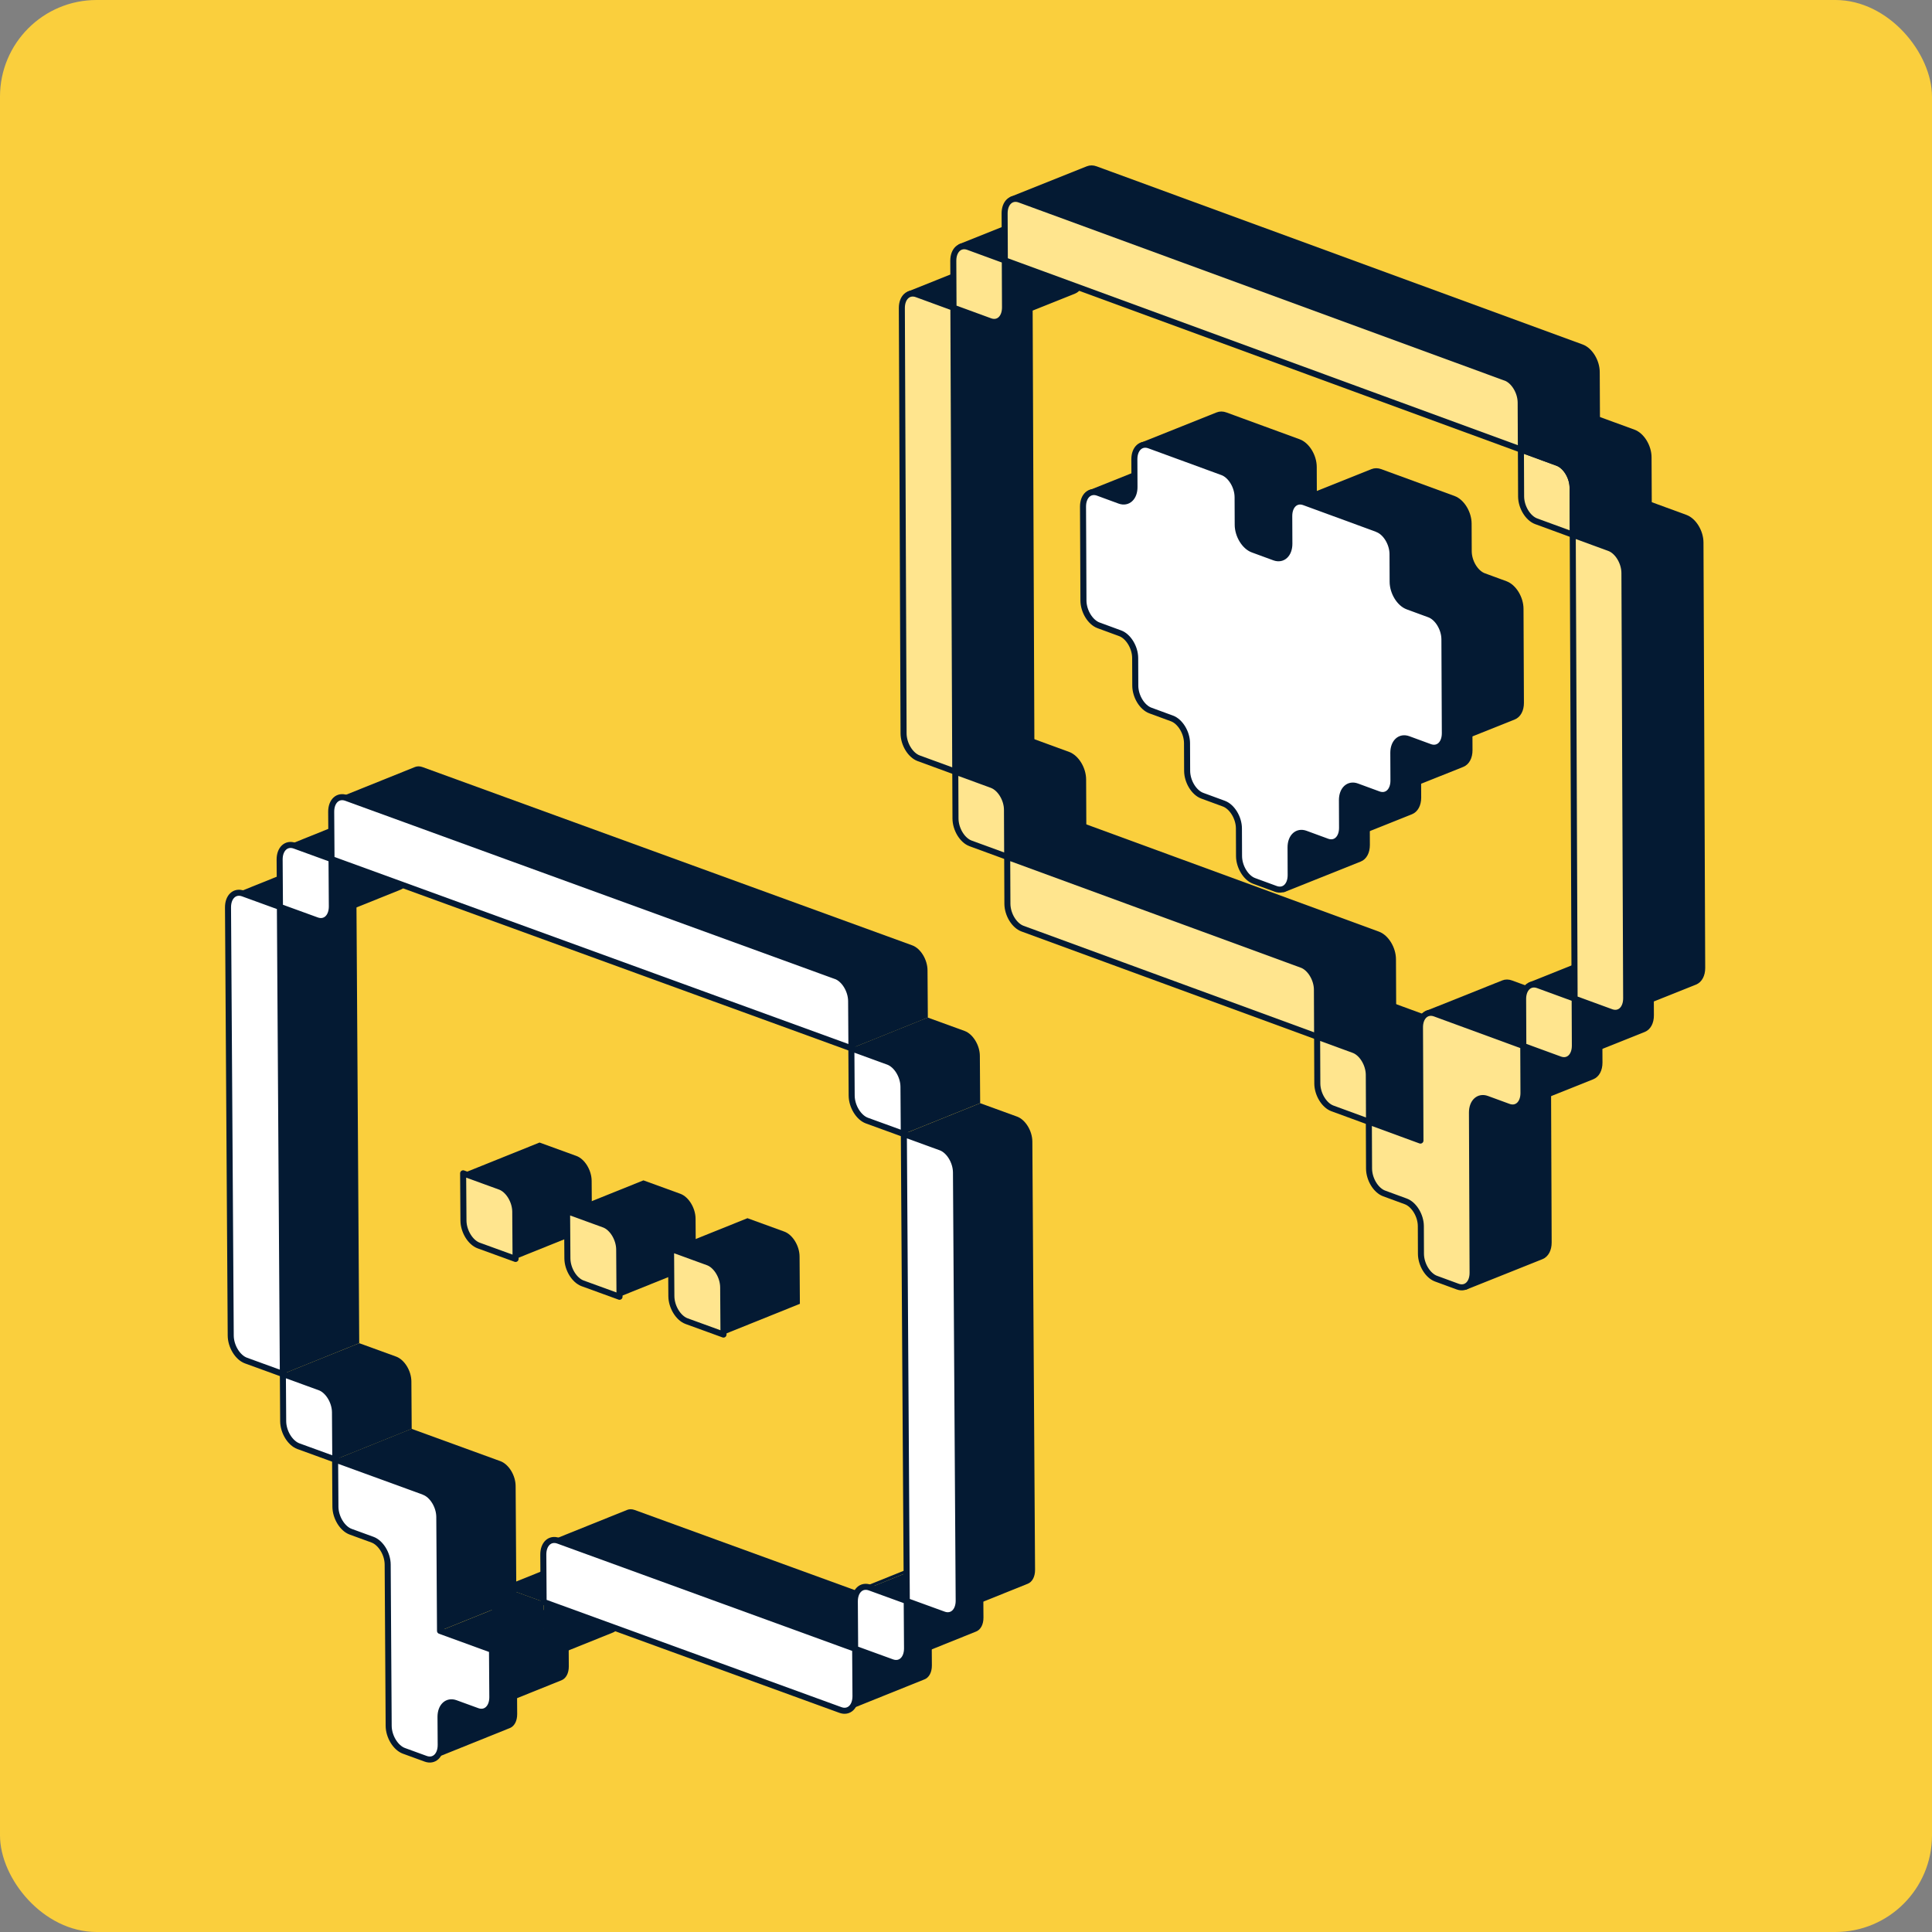 <svg width="160" height="160" viewBox="0 0 160 160" fill="none" xmlns="http://www.w3.org/2000/svg">
<rect x="0" y="0" width="160" height="160" fill="#808080" stroke="none"/>
<rect width="160" height="160" rx="8" fill="#FACF3D"/>
<path d="M23.184 75.106L29.506 72.56L29.75 111.235L23.427 113.785L23.184 75.106Z" fill="#041A33"/>
<path d="M26.452 71.448C26.22 71.362 26.002 71.365 25.815 71.441L19.488 73.987C19.676 73.912 19.893 73.908 20.126 73.994L23.178 75.104L29.505 72.558L26.452 71.448Z" fill="#041A33"/>
<path d="M33.771 68.6L27.445 71.146L27.471 75.061C27.471 75.646 27.231 76.074 26.863 76.22L33.19 73.674C33.557 73.527 33.801 73.1 33.797 72.515L33.771 68.6Z" fill="#041A33"/>
<path d="M30.72 67.488C30.487 67.402 30.27 67.406 30.082 67.481L23.756 70.027C23.943 69.952 24.161 69.948 24.393 70.034L27.446 71.144L33.773 68.598L30.72 67.488Z" fill="#041A33"/>
<path d="M76.813 80.356C76.809 79.471 76.24 78.541 75.549 78.29L34.999 63.529C34.767 63.443 34.549 63.447 34.362 63.522L28.035 66.068C28.223 65.993 28.44 65.989 28.673 66.075L69.223 80.836C69.913 81.087 70.479 82.013 70.487 82.902L70.513 86.817L76.84 84.271L76.813 80.356Z" fill="#041A33"/>
<path d="M43.419 138.486L37.093 141.033C36.729 141.179 36.485 141.603 36.489 142.188L36.504 144.498C36.504 145.083 36.264 145.51 35.897 145.657L42.223 143.11C42.59 142.964 42.834 142.536 42.831 141.951L42.816 139.641C42.816 139.056 43.056 138.633 43.419 138.486Z" fill="#041A33"/>
<path d="M47.08 134.08L40.753 136.626L40.779 140.542C40.779 141.127 40.539 141.554 40.172 141.7L46.498 139.154C46.866 139.008 47.11 138.58 47.106 137.995L47.08 134.08Z" fill="#041A33"/>
<path d="M36.443 135.06L42.77 132.514L47.075 134.081L40.748 136.628L36.443 135.06Z" fill="#041A33"/>
<path d="M42.728 126.987L42.702 123.068C42.698 122.183 42.128 121.257 41.438 121.006L34.08 118.328L27.754 120.874L35.112 123.552C35.802 123.803 36.368 124.73 36.376 125.615L36.402 129.534L36.435 135.058L42.762 132.511L42.728 126.987Z" fill="#041A33"/>
<path d="M45.022 132.668L45.049 136.584C45.052 137.469 44.493 137.986 43.803 137.735L40.751 136.625L40.725 132.706C40.721 131.821 41.276 131.303 41.97 131.555L45.022 132.665V132.668Z" fill="#041A33"/>
<path d="M51.349 130.123L45.023 132.669L45.049 136.585C45.049 137.17 44.809 137.597 44.441 137.743L50.768 135.197C51.135 135.051 51.379 134.623 51.375 134.038L51.349 130.123Z" fill="#041A33"/>
<path d="M48.288 129.01C48.056 128.923 47.838 128.927 47.651 129.002L41.324 131.548C41.512 131.473 41.729 131.47 41.962 131.556L45.014 132.666L51.341 130.12L48.288 129.01Z" fill="#041A33"/>
<path d="M52.568 125.053C52.335 124.967 52.117 124.971 51.93 125.046L45.603 127.592C45.791 127.517 46.008 127.514 46.241 127.6L70.823 136.548L77.15 134.001L52.568 125.053Z" fill="#041A33"/>
<path d="M77.148 134.002L70.822 136.548L70.848 140.463C70.848 141.048 70.608 141.476 70.24 141.622L76.567 139.076C76.934 138.93 77.178 138.502 77.174 137.917L77.148 134.002Z" fill="#041A33"/>
<path d="M71.402 131.47L77.729 128.924C77.916 128.849 78.134 128.845 78.366 128.931L72.04 131.478C71.807 131.392 71.59 131.395 71.402 131.47Z" fill="#041A33"/>
<path d="M72.045 131.477L78.371 128.931L81.424 130.041L75.097 132.587L72.045 131.477Z" fill="#041A33"/>
<path d="M81.419 130.042L75.093 132.588L75.119 136.503C75.119 137.089 74.879 137.516 74.512 137.662L80.838 135.116C81.206 134.97 81.45 134.542 81.446 133.957L81.419 130.042Z" fill="#041A33"/>
<path d="M85.495 94.54C85.491 93.655 84.921 92.725 84.231 92.473L81.178 91.363L74.852 93.91L77.904 95.02C78.594 95.271 79.16 96.197 79.168 97.086L79.393 132.547C79.393 133.132 79.153 133.56 78.785 133.706L85.112 131.16C85.48 131.014 85.723 130.586 85.719 130.001L85.495 94.54Z" fill="#041A33"/>
<path d="M81.147 87.445C81.143 86.56 80.573 85.63 79.883 85.379L76.83 84.269L70.504 86.815L73.556 87.925C74.247 88.176 74.817 89.103 74.82 89.991L74.847 93.906L81.173 91.36L81.147 87.445Z" fill="#041A33"/>
<path d="M23.18 75.107L23.424 113.786L20.372 112.676C19.682 112.425 19.115 111.495 19.108 110.61L18.883 75.148C18.879 74.263 19.438 73.746 20.128 73.997L23.18 75.107Z" fill="white" stroke="#041A33" stroke-width="0.5" stroke-linecap="round" stroke-linejoin="round"/>
<path d="M27.456 71.148L27.482 75.063C27.486 75.948 26.927 76.466 26.237 76.215L23.184 75.105L23.158 71.189C23.154 70.304 23.713 69.787 24.403 70.038L27.456 71.148Z" fill="white" stroke="#041A33" stroke-width="0.5" stroke-linecap="round" stroke-linejoin="round"/>
<path d="M69.223 80.838C69.913 81.089 70.479 82.015 70.487 82.904L70.513 86.819L27.454 71.147L27.428 67.232C27.424 66.347 27.983 65.83 28.673 66.081L69.223 80.842V80.838Z" fill="white" stroke="#041A33" stroke-width="0.5" stroke-linecap="round" stroke-linejoin="round"/>
<path d="M35.117 123.558C35.807 123.809 36.373 124.736 36.381 125.621L36.407 129.539L36.441 135.063L40.746 136.631L40.773 140.546C40.776 141.431 40.217 141.949 39.527 141.697L37.727 141.041C37.037 140.79 36.478 141.307 36.482 142.192L36.497 144.503C36.501 145.388 35.942 145.905 35.252 145.654L33.452 144.998C32.762 144.746 32.196 143.816 32.188 142.931L32.106 129.569C32.102 128.684 31.532 127.758 30.842 127.507L29.042 126.851C28.352 126.599 27.786 125.669 27.778 124.784L27.752 120.869L35.11 123.547L35.117 123.558Z" fill="white" stroke="#041A33" stroke-width="0.5" stroke-linecap="round" stroke-linejoin="round"/>
<path d="M70.821 136.549L70.848 140.464C70.851 141.349 70.293 141.867 69.603 141.616L45.02 132.668L44.994 128.749C44.99 127.864 45.545 127.346 46.239 127.598L70.821 136.545V136.549Z" fill="white" stroke="#041A33" stroke-width="0.5" stroke-linecap="round" stroke-linejoin="round"/>
<path d="M75.091 132.59L75.117 136.505C75.121 137.391 74.562 137.908 73.872 137.657L70.819 136.547L70.793 132.628C70.789 131.743 71.344 131.225 72.038 131.477L75.091 132.587V132.59Z" fill="white" stroke="#041A33" stroke-width="0.5" stroke-linecap="round" stroke-linejoin="round"/>
<path d="M77.906 95.026C78.596 95.277 79.162 96.204 79.17 97.092L79.395 132.554C79.399 133.439 78.84 133.956 78.15 133.705L75.097 132.595L74.853 93.916L77.906 95.026Z" fill="white" stroke="#041A33" stroke-width="0.5" stroke-linecap="round" stroke-linejoin="round"/>
<path d="M73.558 87.932C74.249 88.184 74.815 89.11 74.822 89.999L74.849 93.914L71.796 92.804C71.106 92.552 70.54 91.622 70.532 90.737L70.506 86.822L73.558 87.932Z" fill="white" stroke="#041A33" stroke-width="0.5" stroke-linecap="round" stroke-linejoin="round"/>
<path d="M26.478 114.896C27.168 115.147 27.735 116.074 27.742 116.959L27.768 120.878L24.716 119.768C24.026 119.516 23.459 118.586 23.452 117.701L23.426 113.786L26.478 114.896Z" fill="white" stroke="#041A33" stroke-width="0.5" stroke-linecap="round" stroke-linejoin="round"/>
<path d="M34.069 114.41C34.065 113.525 33.495 112.599 32.805 112.347L29.752 111.237L23.426 113.784L26.478 114.894C27.168 115.145 27.735 116.071 27.742 116.956L27.768 120.875L34.095 118.329L34.069 114.41Z" fill="#041A33"/>
<path d="M48.998 97.796C48.995 96.912 48.425 95.981 47.735 95.73L44.682 94.62L38.355 97.166L41.408 98.276C42.098 98.528 42.668 99.454 42.672 100.343L42.698 104.258L49.025 101.712L48.998 97.796Z" fill="#041A33"/>
<path d="M41.408 98.279C42.098 98.53 42.664 99.457 42.672 100.345L42.698 104.26L39.645 103.15C38.956 102.899 38.389 101.969 38.382 101.084L38.355 97.169L41.408 98.279Z" fill="#FFE58E" stroke="#041A33" stroke-width="0.5" stroke-linecap="round" stroke-linejoin="round"/>
<path d="M57.604 100.929C57.6 100.044 57.03 99.114 56.34 98.863L53.287 97.753L46.961 100.299L50.014 101.409C50.704 101.661 51.274 102.587 51.277 103.476L51.304 107.391L57.63 104.844L57.604 100.929Z" fill="#041A33"/>
<path d="M50.016 101.412C50.706 101.663 51.272 102.589 51.279 103.478L51.306 107.393L48.253 106.283C47.563 106.032 46.997 105.102 46.989 104.217L46.963 100.302L50.016 101.412Z" fill="#FFE58E" stroke="#041A33" stroke-width="0.5" stroke-linecap="round" stroke-linejoin="round"/>
<path d="M66.217 104.062C66.213 103.177 65.643 102.247 64.953 101.996L61.901 100.886L55.574 103.432L58.627 104.542C59.317 104.793 59.887 105.72 59.891 106.608L59.917 110.524L66.243 107.977L66.217 104.062Z" fill="#041A33"/>
<path d="M58.627 104.542C59.317 104.793 59.883 105.719 59.891 106.608L59.917 110.523L56.864 109.413C56.174 109.162 55.608 108.232 55.6 107.347L55.574 103.432L58.627 104.542Z" fill="#FFE58E" stroke="#041A33" stroke-width="0.5" stroke-linecap="round" stroke-linejoin="round"/>
<path d="M78.969 25.483L85.259 22.968L85.413 61.391L79.123 63.906L78.969 25.483Z" fill="#041A33" stroke="#041A33" stroke-width="0.5" stroke-linecap="round" stroke-linejoin="round"/>
<path d="M82.234 21.857C82.003 21.771 81.787 21.774 81.6 21.848L75.311 24.363C75.497 24.289 75.713 24.286 75.944 24.372L78.973 25.481L85.263 22.966L82.234 21.857Z" fill="#041A33" stroke="#041A33" stroke-width="0.5" stroke-linecap="round" stroke-linejoin="round"/>
<path d="M89.513 19.046L83.222 21.561L83.239 25.454C83.238 26.035 82.999 26.456 82.637 26.604L88.927 24.089C89.289 23.944 89.532 23.524 89.53 22.939L89.513 19.046Z" fill="#041A33" stroke="#041A33" stroke-width="0.5" stroke-linecap="round" stroke-linejoin="round"/>
<path d="M86.48 17.933C86.249 17.847 86.033 17.85 85.847 17.924L79.557 20.439C79.743 20.365 79.959 20.362 80.19 20.448L83.219 21.558L89.51 19.043L86.48 17.933Z" fill="#041A33" stroke="#041A33" stroke-width="0.5" stroke-linecap="round" stroke-linejoin="round"/>
<path d="M115.358 79.443C115.356 78.564 114.792 77.638 114.107 77.387L89.708 68.443L83.418 70.958L107.817 79.902C108.502 80.153 109.062 81.079 109.068 81.958L109.085 85.847L115.375 83.332L115.358 79.443Z" fill="#041A33" stroke="#041A33" stroke-width="0.5" stroke-linecap="round" stroke-linejoin="round"/>
<path d="M89.698 64.556C89.696 63.677 89.132 62.752 88.451 62.505L85.421 61.395L79.131 63.91L82.161 65.02C82.846 65.271 83.406 66.196 83.408 67.071L83.425 70.96L89.715 68.445L89.698 64.556Z" fill="#041A33" stroke="#041A33" stroke-width="0.5" stroke-linecap="round" stroke-linejoin="round"/>
<path d="M99.023 38.971L97.236 38.315C97.005 38.229 96.789 38.232 96.603 38.306L90.312 40.821C90.499 40.747 90.715 40.744 90.946 40.83L92.732 41.486C92.963 41.572 93.179 41.569 93.366 41.495L99.656 38.98C99.47 39.054 99.254 39.057 99.023 38.971Z" fill="#041A33" stroke="#041A33" stroke-width="0.5" stroke-linecap="round" stroke-linejoin="round"/>
<path d="M113.793 66.53L107.503 69.045C107.138 69.189 106.894 69.614 106.897 70.195L106.906 72.486C106.905 73.071 106.666 73.491 106.304 73.636L112.595 71.12C112.96 70.976 113.199 70.552 113.197 69.971L113.187 67.68C113.189 67.098 113.428 66.674 113.793 66.53Z" fill="#041A33" stroke="#041A33" stroke-width="0.5" stroke-linecap="round" stroke-linejoin="round"/>
<path d="M118.043 62.607L111.753 65.122C111.388 65.266 111.144 65.691 111.147 66.272L111.156 68.563C111.155 69.148 110.916 69.568 110.554 69.713L116.845 67.198C117.206 67.053 117.449 66.629 117.447 66.048L117.437 63.757C117.439 63.175 117.678 62.751 118.043 62.607Z" fill="#041A33" stroke="#041A33" stroke-width="0.5" stroke-linecap="round" stroke-linejoin="round"/>
<path d="M111.844 43.672L110.057 43.016C109.372 42.764 108.812 41.843 108.806 40.96L108.797 38.669C108.795 37.79 108.231 36.864 107.546 36.613L104.516 35.504L101.486 34.394C101.255 34.308 101.039 34.311 100.853 34.385L94.562 36.9C94.749 36.826 94.965 36.823 95.196 36.909L98.226 38.019L101.256 39.129C101.94 39.38 102.501 40.305 102.506 41.184L102.516 43.475C102.518 44.354 103.082 45.279 103.767 45.531L105.553 46.187C105.784 46.273 106 46.27 106.187 46.196L112.477 43.68C112.291 43.755 112.075 43.758 111.844 43.672Z" fill="#041A33" stroke="#041A33" stroke-width="0.5" stroke-linecap="round" stroke-linejoin="round"/>
<path d="M122.293 58.685L116.003 61.2C115.638 61.345 115.394 61.769 115.397 62.35L115.406 64.641C115.405 65.226 115.166 65.646 114.804 65.791L121.095 63.276C121.456 63.131 121.699 62.707 121.697 62.126L121.687 59.835C121.689 59.254 121.928 58.83 122.293 58.685Z" fill="#041A33" stroke="#041A33" stroke-width="0.5" stroke-linecap="round" stroke-linejoin="round"/>
<path d="M125.938 54.313L125.921 50.423C125.919 49.544 125.355 48.619 124.67 48.368L122.883 47.712C122.198 47.461 121.638 46.539 121.633 45.656L121.623 43.365C121.621 42.486 121.057 41.561 120.372 41.31L117.342 40.2L114.312 39.09C114.082 39.004 113.866 39.007 113.679 39.081L107.389 41.597C107.575 41.523 107.791 41.519 108.022 41.605L111.052 42.715L114.082 43.825C114.767 44.076 115.327 45.001 115.333 45.88L115.342 48.171C115.344 49.051 115.908 49.976 116.593 50.227L118.38 50.883C119.065 51.134 119.625 52.059 119.63 52.938L119.648 56.828L119.665 60.717C119.663 61.302 119.424 61.722 119.062 61.867L125.353 59.352C125.715 59.207 125.958 58.783 125.955 58.202L125.938 54.313Z" fill="#041A33" stroke="#041A33" stroke-width="0.5" stroke-linecap="round" stroke-linejoin="round"/>
<path d="M114.073 43.828C114.758 44.079 115.318 45.004 115.323 45.883L115.333 48.174C115.335 49.053 115.899 49.979 116.584 50.23L118.37 50.886C119.055 51.137 119.616 52.062 119.621 52.941L119.638 56.831L119.656 60.72C119.657 61.599 119.105 62.112 118.416 61.861L116.63 61.205C115.945 60.953 115.388 61.47 115.39 62.345L115.4 64.636C115.402 65.516 114.849 66.028 114.16 65.777L112.374 65.121C111.689 64.87 111.133 65.387 111.134 66.262L111.144 68.553C111.146 69.432 110.593 69.945 109.905 69.694L108.118 69.038C107.433 68.787 106.877 69.303 106.879 70.179L106.888 72.47C106.89 73.349 106.338 73.862 105.649 73.611L103.862 72.955C103.177 72.704 102.617 71.782 102.612 70.899L102.602 68.608C102.6 67.729 102.036 66.804 101.351 66.553L99.565 65.897C98.88 65.645 98.319 64.724 98.314 63.841L98.304 61.55C98.302 60.671 97.738 59.746 97.057 59.498L95.271 58.842C94.586 58.591 94.025 57.67 94.02 56.787L94.01 54.496C94.008 53.617 93.444 52.691 92.763 52.444L90.977 51.788C90.292 51.537 89.731 50.615 89.726 49.733L89.709 45.843L89.691 41.954C89.69 41.075 90.246 40.562 90.931 40.813L92.717 41.469C93.402 41.721 93.959 41.208 93.953 40.325L93.943 38.034C93.942 37.155 94.498 36.642 95.183 36.893L98.213 38.002L101.243 39.112C101.927 39.363 102.488 40.288 102.493 41.168L102.503 43.459C102.505 44.338 103.069 45.263 103.754 45.514L105.54 46.17C106.225 46.421 106.781 45.908 106.78 45.029L106.77 42.738C106.768 41.859 107.324 41.346 108.009 41.597L111.039 42.707L114.069 43.817L114.073 43.828Z" fill="white" stroke="#041A33" stroke-width="0.5" stroke-linecap="round" stroke-linejoin="round"/>
<path d="M132.234 30.819C132.233 29.939 131.669 29.014 130.984 28.763L90.736 14.012C90.505 13.926 90.289 13.929 90.103 14.003L83.812 16.518C83.999 16.444 84.215 16.441 84.446 16.527L124.693 31.282C125.378 31.533 125.939 32.458 125.944 33.337L125.961 37.227L132.252 34.711L132.234 30.822L132.234 30.819Z" fill="#041A33" stroke="#041A33" stroke-width="0.5" stroke-linecap="round" stroke-linejoin="round"/>
<path d="M119.654 86.501C119.653 85.621 119.089 84.696 118.404 84.445L115.374 83.336L109.084 85.851L112.114 86.96C112.799 87.211 113.359 88.136 113.364 89.016L113.382 92.904L119.672 90.389L119.654 86.501Z" fill="#041A33" stroke="#041A33" stroke-width="0.5" stroke-linecap="round" stroke-linejoin="round"/>
<path d="M113.389 92.903L119.675 90.388L123.951 91.955L117.662 94.47L113.389 92.903Z" fill="#041A33" stroke="#041A33" stroke-width="0.5" stroke-linecap="round" stroke-linejoin="round"/>
<path d="M128.806 88.478L122.516 90.993C122.15 91.138 121.907 91.562 121.91 92.143L121.961 105.413C121.96 105.994 121.721 106.418 121.355 106.562L127.646 104.047C128.011 103.903 128.254 103.479 128.252 102.897L128.2 89.628C128.201 89.046 128.441 88.622 128.806 88.478Z" fill="#041A33" stroke="#041A33" stroke-width="0.5" stroke-linecap="round" stroke-linejoin="round"/>
<path d="M125.138 81.434C124.907 81.348 124.691 81.351 124.505 81.425L118.215 83.94C118.401 83.866 118.617 83.863 118.848 83.949L126.151 86.625L132.44 84.111L125.138 81.434Z" fill="#041A33" stroke="#041A33" stroke-width="0.5" stroke-linecap="round" stroke-linejoin="round"/>
<path d="M132.442 84.108L126.152 86.624L126.169 90.513C126.168 91.098 125.928 91.518 125.567 91.663L131.857 89.147C132.219 89.003 132.462 88.579 132.46 87.998L132.442 84.108Z" fill="#041A33" stroke="#041A33" stroke-width="0.5" stroke-linecap="round" stroke-linejoin="round"/>
<path d="M136.702 80.191L130.412 82.706L130.429 86.595C130.428 87.18 130.188 87.6 129.826 87.745L136.117 85.23C136.482 85.085 136.722 84.661 136.719 84.08L136.702 80.191Z" fill="#041A33" stroke="#041A33" stroke-width="0.5" stroke-linecap="round" stroke-linejoin="round"/>
<path d="M133.673 79.076C133.442 78.99 133.226 78.993 133.04 79.067L126.75 81.582C126.936 81.508 127.152 81.504 127.383 81.591L130.413 82.7L136.703 80.185L133.673 79.076Z" fill="#041A33" stroke="#041A33" stroke-width="0.5" stroke-linecap="round" stroke-linejoin="round"/>
<path d="M140.968 80.157L140.825 44.93C140.823 44.051 140.259 43.126 139.574 42.875L136.544 41.765L130.254 44.28L133.284 45.39C133.969 45.641 134.529 46.566 134.535 47.446L134.678 82.672C134.676 83.257 134.437 83.677 134.075 83.822L140.366 81.307C140.727 81.162 140.97 80.738 140.968 80.157Z" fill="#041A33" stroke="#041A33" stroke-width="0.5" stroke-linecap="round" stroke-linejoin="round"/>
<path d="M78.956 25.483L79.11 63.905L76.081 62.796C75.396 62.545 74.835 61.623 74.83 60.74L74.687 25.514C74.685 24.635 75.241 24.122 75.926 24.373L78.956 25.483Z" fill="#FFE58E" stroke="#041A33" stroke-width="0.5" stroke-linecap="round" stroke-linejoin="round"/>
<path d="M83.214 21.562L83.231 25.455C83.233 26.334 82.68 26.847 81.996 26.596L78.966 25.486L78.948 21.597C78.947 20.718 79.503 20.205 80.188 20.456L83.218 21.566L83.214 21.562Z" fill="#FFE58E" stroke="#041A33" stroke-width="0.5" stroke-linecap="round" stroke-linejoin="round"/>
<path d="M107.812 79.905C108.496 80.156 109.057 81.081 109.062 81.96L109.079 85.85L84.68 76.905C83.995 76.654 83.435 75.733 83.429 74.85L83.412 70.96L107.812 79.905Z" fill="#FFE58E" stroke="#041A33" stroke-width="0.5" stroke-linecap="round" stroke-linejoin="round"/>
<path d="M82.147 65.015C82.832 65.266 83.392 66.192 83.394 67.067L83.411 70.956L80.381 69.847C79.696 69.596 79.136 68.674 79.13 67.791L79.113 63.902L82.143 65.011L82.147 65.015Z" fill="#FFE58E" stroke="#041A33" stroke-width="0.5" stroke-linecap="round" stroke-linejoin="round"/>
<path d="M124.685 31.282C125.37 31.533 125.931 32.458 125.936 33.337L125.953 37.227L83.216 21.561L83.198 17.672C83.197 16.793 83.753 16.28 84.438 16.531L124.685 31.286L124.685 31.282Z" fill="#FFE58E" stroke="#041A33" stroke-width="0.5" stroke-linecap="round" stroke-linejoin="round"/>
<path d="M112.108 86.958C112.793 87.209 113.353 88.134 113.359 89.013L113.376 92.903L110.346 91.793C109.661 91.542 109.101 90.617 109.095 89.737L109.078 85.848L112.108 86.958Z" fill="#FFE58E" stroke="#041A33" stroke-width="0.5" stroke-linecap="round" stroke-linejoin="round"/>
<path d="M126.151 86.624L126.168 90.514C126.17 91.393 125.617 91.906 124.929 91.654L123.142 90.999C122.457 90.747 121.901 91.264 121.902 92.139L121.954 105.409C121.956 106.288 121.403 106.801 120.715 106.55L118.928 105.894C118.243 105.643 117.683 104.718 117.677 103.839L117.668 101.547C117.666 100.668 117.102 99.743 116.417 99.492L114.63 98.836C113.945 98.585 113.385 97.663 113.379 96.78L113.362 92.891L117.635 94.458L117.614 88.97L117.597 85.081C117.595 84.202 118.152 83.689 118.837 83.94L126.14 86.617L126.151 86.624Z" fill="#FFE58E" stroke="#041A33" stroke-width="0.5" stroke-linecap="round" stroke-linejoin="round"/>
<path d="M130.407 82.704L130.424 86.594C130.426 87.473 129.874 87.986 129.185 87.734L126.155 86.625L126.138 82.736C126.136 81.856 126.692 81.344 127.377 81.595L130.407 82.704Z" fill="#FFE58E" stroke="#041A33" stroke-width="0.5" stroke-linecap="round" stroke-linejoin="round"/>
<path d="M133.278 45.392C133.963 45.644 134.523 46.569 134.529 47.448L134.672 82.674C134.673 83.553 134.121 84.066 133.432 83.815L130.402 82.706L130.248 44.283L133.278 45.392Z" fill="#FFE58E" stroke="#041A33" stroke-width="0.5" stroke-linecap="round" stroke-linejoin="round"/>
<path d="M128.985 38.336C129.67 38.587 130.23 39.512 130.236 40.391L130.253 44.281L127.223 43.171C126.538 42.92 125.978 41.998 125.972 41.119L125.955 37.226L128.985 38.336Z" fill="#FFE58E" stroke="#041A33" stroke-width="0.5" stroke-linecap="round" stroke-linejoin="round"/>
<path d="M136.525 37.874C136.524 36.995 135.96 36.069 135.275 35.818L132.245 34.709L125.955 37.224L128.985 38.333C129.67 38.584 130.23 39.509 130.235 40.389L130.253 44.278L136.543 41.763L136.525 37.874Z" fill="#041A33" stroke="#041A33" stroke-width="0.5" stroke-linecap="round" stroke-linejoin="round"/>
</svg>
